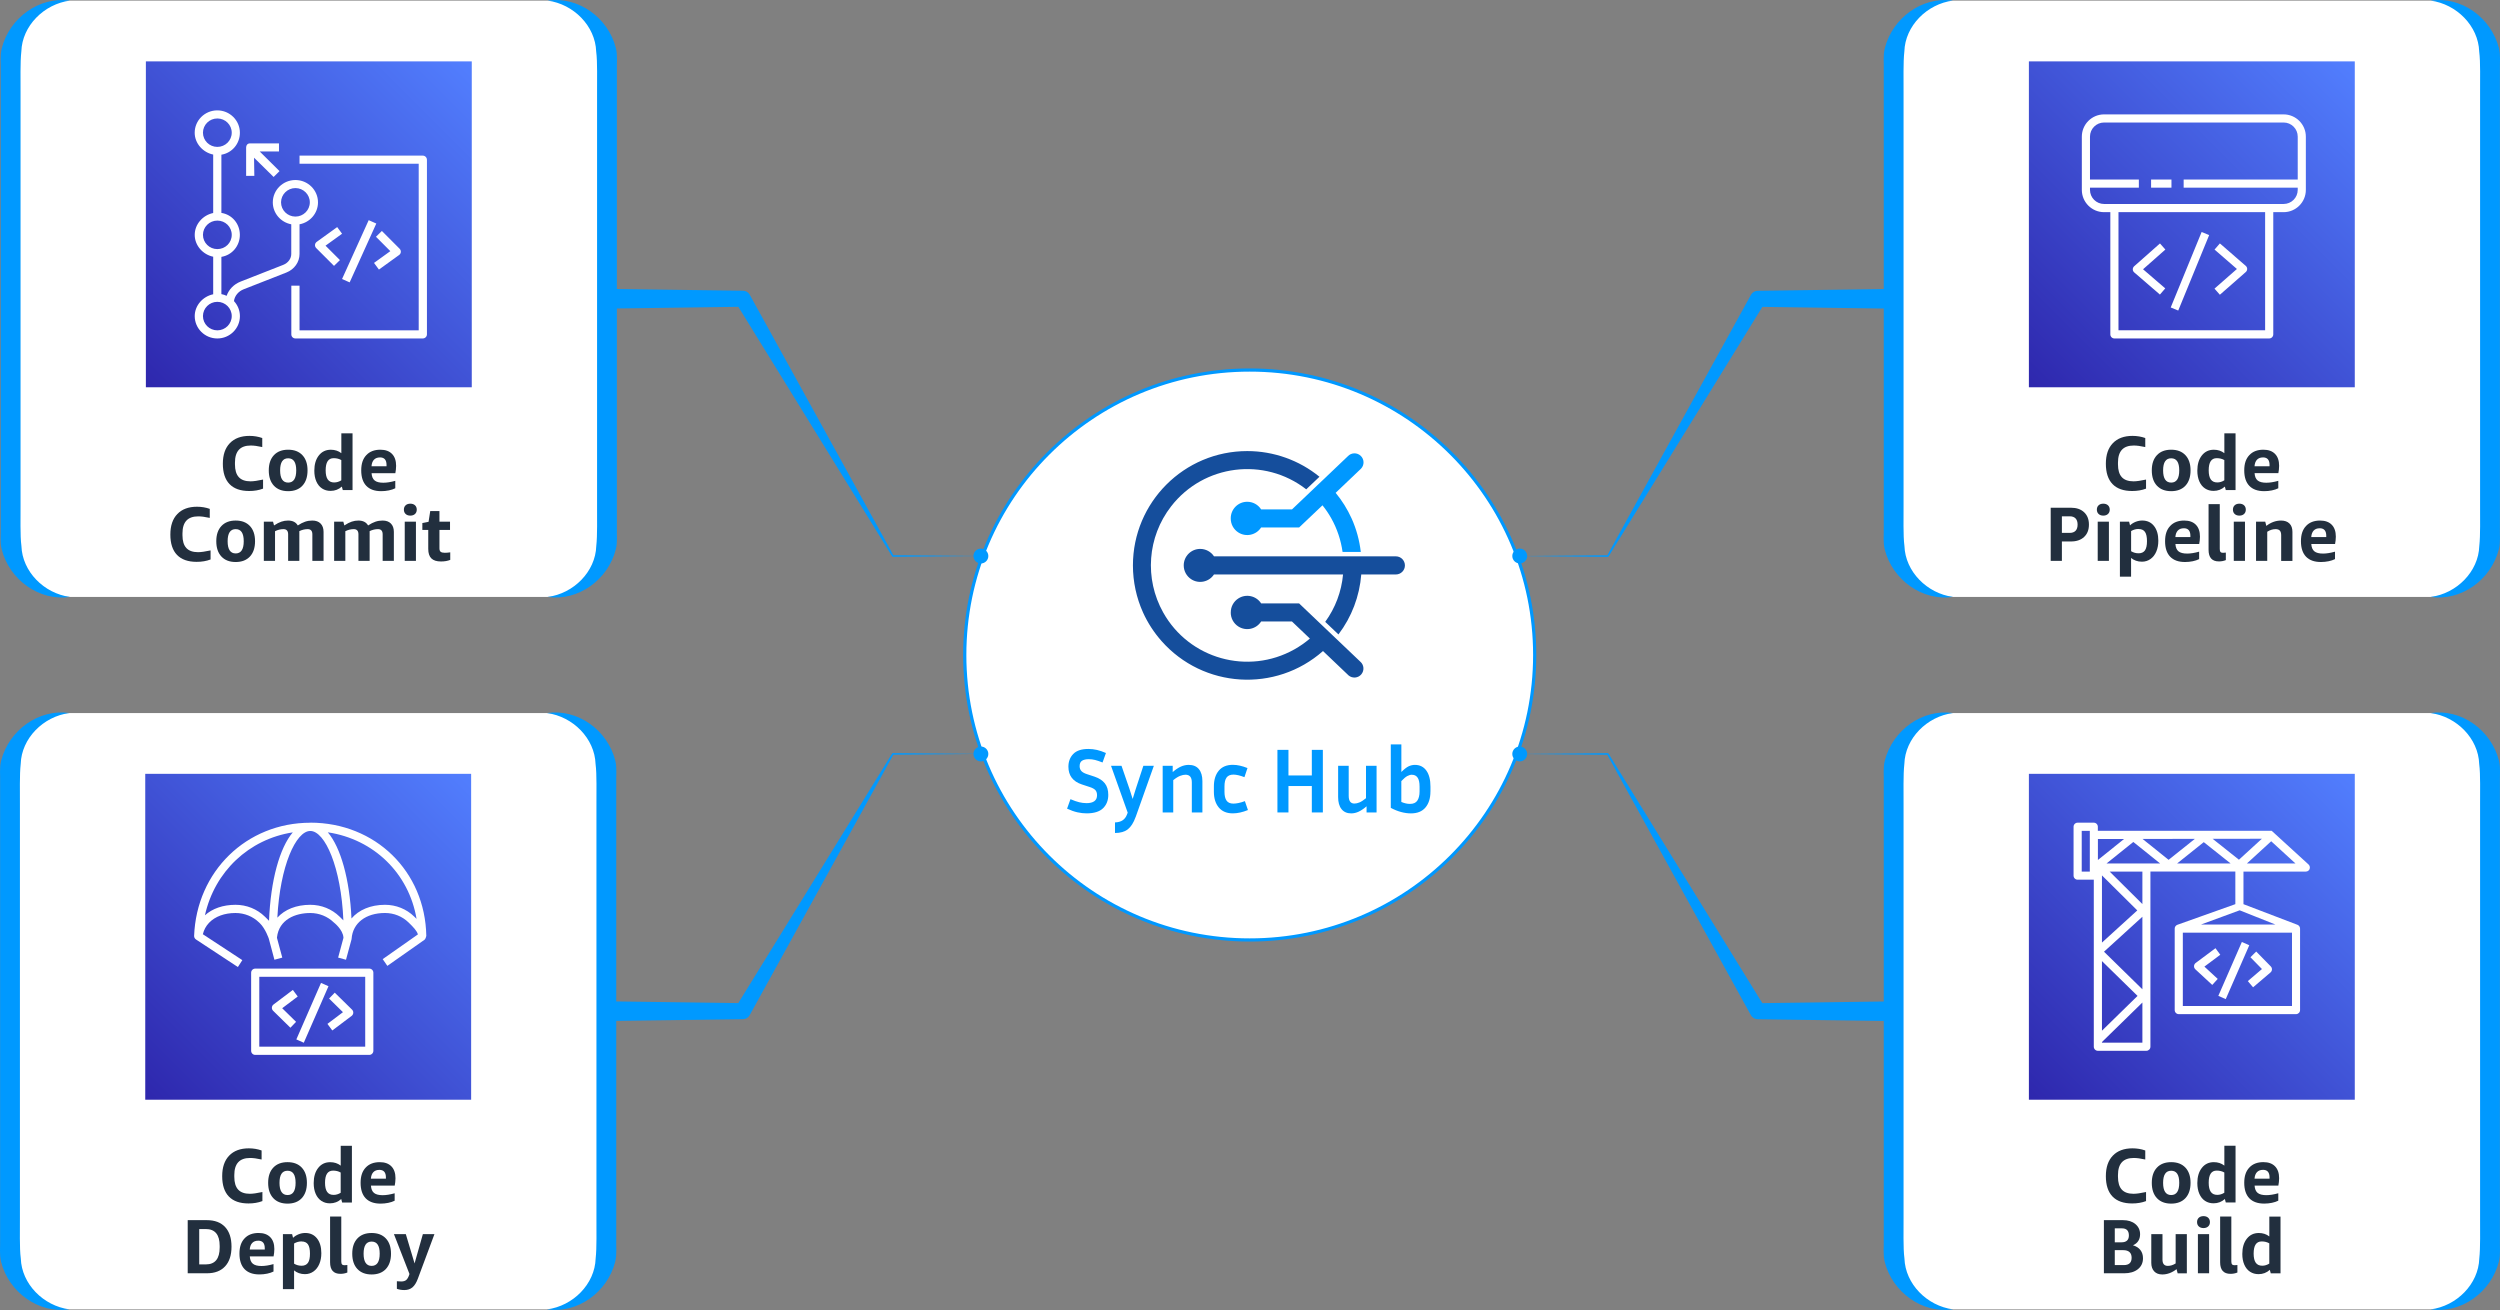 <svg xmlns="http://www.w3.org/2000/svg" xmlns:xlink="http://www.w3.org/1999/xlink" id="b" viewBox="0 0 877.29 459.69"><rect x="0" y="0" width="877.29" height="459.69" fill="#808080" stroke="none"/><defs><linearGradient id="f" x1="-755.27" y1="907.03" x2="-753.84" y2="908.46" gradientTransform="translate(60472.41 72698.49) scale(80 -80)" gradientUnits="userSpaceOnUse"><stop offset="0" stop-color="#2e27ad"></stop><stop offset="1" stop-color="#527fff"></stop></linearGradient><linearGradient id="k" x1="-755.27" y1="903.91" x2="-753.84" y2="905.34" xlink:href="#f"></linearGradient><linearGradient id="p" x1="-747.01" y1="907.03" x2="-745.58" y2="908.46" xlink:href="#f"></linearGradient><linearGradient id="u" x1="-747.01" y1="903.91" x2="-745.58" y2="905.34" xlink:href="#f"></linearGradient></defs><g id="c"><circle cx="438.55" cy="229.85" r="100" fill="#fff" stroke="#0098ff" stroke-miterlimit="10" stroke-width="1.12"></circle><path d="m381.22,281.84c2.5,0,3.75-.93,3.75-2.78,0-.75-.19-1.35-.57-1.78-.38-.43-1.07-.81-2.08-1.13l-2.65-.87c-3.16-1.03-4.75-3.11-4.75-6.23,0-1.81.57-3.3,1.7-4.47,1.13-1.17,2.9-1.76,5.31-1.76,1.01,0,2.01.11,3,.34.99.23,2.05.59,3.16,1.08l-1.19,3.33c-1.03-.41-1.91-.7-2.63-.89-.72-.18-1.46-.27-2.21-.27-.99,0-1.77.18-2.34.53-.57.35-.86,1-.86,1.92,0,.69.2,1.25.6,1.7.4.44,1.06.81,1.99,1.11l2.65.87c1.59.54,2.79,1.32,3.6,2.34.81,1.02,1.21,2.37,1.21,4.05,0,1.94-.61,3.5-1.84,4.7-1.23,1.19-3.15,1.79-5.78,1.79-1.03,0-2.1-.12-3.21-.37-1.11-.25-2.32-.67-3.63-1.28l1.19-3.33c1.21.52,2.23.88,3.08,1.08.85.2,1.68.31,2.5.31Z" fill="#0098ff"></path><path d="m398.5,286.72c-.71,1.98-1.61,3.41-2.71,4.28-1.1.87-2.6,1.31-4.52,1.31v-3.71c1.14-.04,2.04-.3,2.7-.76.66-.46,1.15-1.1,1.47-1.92l.29-.74-5.85-16.44h3.68l2.81,8.17,1.1,3.46,1.07-3.46,2.68-8.17h3.68l-6.39,17.99Z" fill="#0098ff"></path><path d="m416,271.86c-.54,0-1.15.13-1.84.39-.69.26-1.51.76-2.45,1.52v11.33h-3.71v-16.37h3.52v2.2c1.01-.88,1.97-1.52,2.87-1.92s1.82-.6,2.74-.6c1.57,0,2.77.5,3.58,1.5.82,1,1.23,2.41,1.23,4.21v10.98h-3.71v-10.53c0-1.81-.74-2.71-2.23-2.71Z" fill="#0098ff"></path><path d="m429.69,275.96v1.91c0,1.38.25,2.41.74,3.1.49.69,1.29,1.03,2.39,1.03.54,0,1.15-.07,1.82-.21.68-.14,1.42-.36,2.21-.66l1.07,3.13c-.97.39-1.88.68-2.75.87-.86.19-1.71.29-2.55.29-2.15,0-3.8-.69-4.94-2.07-1.14-1.38-1.71-3.21-1.71-5.49v-1.91c0-2.3.57-4.14,1.71-5.51,1.14-1.37,2.79-2.05,4.94-2.05.82,0,1.65.1,2.49.29s1.72.47,2.65.84l-1.07,3.2c-1.55-.6-2.84-.9-3.87-.9-1.1,0-1.89.34-2.39,1.02-.5.68-.74,1.72-.74,3.12Z" fill="#0098ff"></path><path d="m460.34,285.1v-9.27h-8.2v9.27h-3.87v-21.96h3.87v8.98h8.2v-8.98h3.87v21.96h-3.87Z" fill="#0098ff"></path><path d="m479.55,285.1v-2.16c-.99.86-1.92,1.49-2.78,1.89-.86.4-1.73.6-2.62.6-1.46,0-2.59-.5-3.39-1.5-.8-1-1.19-2.41-1.19-4.21v-10.98h3.71v10.53c0,1.81.67,2.71,2,2.71.54,0,1.12-.13,1.76-.39.63-.26,1.4-.75,2.31-1.49v-11.37h3.71v16.37h-3.52Z" fill="#0098ff"></path><path d="m501.96,277.77c0,2.35-.58,4.21-1.74,5.59-1.16,1.38-2.86,2.07-5.1,2.07s-4.68-.65-7.07-1.94v-22.28h3.71v9.69c.99-.99,1.84-1.65,2.55-1.99.71-.33,1.44-.5,2.2-.5,1.72,0,3.06.67,4.02,2,.96,1.34,1.44,3.21,1.44,5.62v1.74Zm-6.46-5.91c-.52,0-1.06.15-1.63.45-.57.3-1.28.89-2.12,1.78v7.33c.58.24,1.11.41,1.6.52.48.11.96.16,1.44.16,1.21,0,2.07-.39,2.58-1.16s.78-1.83.78-3.16v-1.74c0-1.44-.23-2.5-.69-3.16-.46-.67-1.11-1-1.95-1Z" fill="#0098ff"></path><path d="m431.89,181.92c-.03-3.19,2.53-5.81,5.73-5.84,1.99-.02,3.86.99,4.93,2.67h10.84l19.6-18.66c1.2-1.28,3.21-1.35,4.49-.15,1.28,1.2,1.35,3.21.15,4.49l-8.93,8.51c2.26,2.74,4.14,5.76,5.6,8.99,1.68,3.73,2.75,7.7,3.23,11.76h-6.4c-.58-4.13-1.9-8.12-3.94-11.76-.9-1.62-1.94-3.16-3.11-4.61l-8.19,7.77h-13.34c-1.72,2.69-5.3,3.48-7.99,1.76-1.68-1.07-2.69-2.93-2.67-4.92Z" fill="#0098ff" fill-rule="evenodd"></path><path d="m431.89,214.92c-.02,1.99.99,3.86,2.67,4.93,2.69,1.72,6.27.94,7.99-1.76h10.82l6.29,5.99c-1.69,1.45-3.52,2.72-5.46,3.81-16.28,9.12-36.9,3.33-46.01-12.95-6.65-11.85-5.56-26.53,2.78-37.26,11.44-14.74,32.67-17.41,47.41-5.97l4.64-4.41c-7.16-5.83-16.11-9.01-25.34-9.01-22.16,0-40.12,17.97-40.12,40.13,0,5.69,1.21,11.34,3.55,16.52,1.65,3.65,3.84,7,6.48,10,14.68,16.62,40.05,18.2,56.67,3.52l8.7,8.29c.08.09.17.18.27.26,1.34,1.13,3.34.97,4.47-.37s.97-3.34-.37-4.47l-21.45-20.42h-13.32c-1.72-2.69-5.3-3.48-7.99-1.76-1.68,1.07-2.69,2.93-2.67,4.92Z" fill="#154e9c" fill-rule="evenodd"></path><path d="m493.01,198.42c0,1.75-1.42,3.16-3.17,3.17h-12.15c-.6,7.64-3.37,14.94-8.01,21.04l-4.64-4.41c3.55-4.88,5.71-10.63,6.26-16.64h-45.29c-1.75,2.67-5.34,3.42-8.01,1.67-1.63-1.07-2.61-2.89-2.61-4.83-.01-3.2,2.57-5.79,5.77-5.8,1.96,0,3.78.98,4.86,2.61h63.82c1.75,0,3.17,1.44,3.17,3.19Z" fill="#154e9c" fill-rule="evenodd"></path><path d="m664.74,358.32l-47.86-.65h-.11c-1.01-.02-1.88-.58-2.34-1.4l-50.49-91.55.25.15-30.91-.29,30.91-.29c.1,0,.2.05.25.14h0s54.86,89.01,54.86,89.01l-2.44-1.4,47.86-.65c1.92-.03,3.5,1.51,3.52,3.43.03,1.92-1.51,3.5-3.43,3.52-.03,0-.07,0-.09,0Z" fill="#09f"></path><circle cx="533.3" cy="264.58" r="2.61" fill="#09f"></circle><path d="m212.78,351.37l47.86.65-2.44,1.4,54.86-89h0c.05-.1.15-.15.25-.15l30.91.29-30.91.29.25-.15-50.49,91.55c-.49.88-1.39,1.39-2.33,1.4h-.11s-47.86.65-47.86.65c-1.92.03-3.5-1.51-3.52-3.43-.03-1.92,1.51-3.5,3.43-3.52.03,0,.07,0,.09,0Z" fill="#09f"></path><circle cx="344.21" cy="264.58" r="2.61" fill="#09f"></circle><path d="m664.74,108.32l-47.86-.65,2.44-1.4-54.86,89h0c-.05.1-.15.15-.25.15l-30.91-.29,30.91-.29-.25.15,50.49-91.55c.49-.88,1.39-1.39,2.33-1.4h.11s47.86-.65,47.86-.65c1.92-.03,3.5,1.51,3.52,3.43.03,1.92-1.51,3.5-3.43,3.52-.03,0-.07,0-.09,0Z" fill="#09f"></path><path d="m533.3,192.5c-1.44,0-2.61,1.17-2.61,2.61s1.17,2.61,2.61,2.61,2.61-1.17,2.61-2.61-1.17-2.61-2.61-2.61Z" fill="#09f"></path><path d="m212.78,101.37l47.86.65h.11c1.01.02,1.88.58,2.34,1.4l50.49,91.55-.25-.15,30.91.29-30.91.29c-.1,0-.2-.05-.25-.14h0s-54.86-89.01-54.86-89.01l2.44,1.4-47.86.65c-1.92.03-3.5-1.51-3.52-3.43-.03-1.92,1.51-3.5,3.43-3.52.03,0,.07,0,.09,0Z" fill="#09f"></path><path d="m344.21,197.73c1.44,0,2.61-1.17,2.61-2.61s-1.17-2.61-2.61-2.61-2.61,1.17-2.61,2.61,1.17,2.61,2.61,2.61Z" fill="#09f"></path><rect x="3.73" y=".21" width="209.26" height="209.26" rx="20.84" ry="20.84" fill="#fff"></rect><path d="m24.57,209.47c-10.78,1.59-21.26-5.99-23.97-16.67-.64-2.57-.26-5.24-.34-7.86,0,0,0-7.28,0-7.28,0-42.21,0-103.44,0-145.65,0,0,0-7.28,0-7.28.09-2.62-.29-5.29.38-7.86C3.37,6.24,13.8-1.33,24.57.21,15.4,1.41,7.76,9.12,7.49,18.07c-.44,3.82-.24,10.02-.28,13.95,0,42.21,0,103.44,0,145.65.05,3.82-.19,10.16.31,13.95.31,8.93,7.88,16.62,17.05,17.86h0Z" fill="#09f"></path><path d="m192.16.21c10.78-1.59,21.26,5.99,23.97,16.67.64,2.57.26,5.24.34,7.86,0,0,0,7.28,0,7.28,0,42.21,0,103.44,0,145.65,0,0,0,7.28,0,7.28-.09,2.62.29,5.29-.38,7.86-2.73,10.64-13.16,18.21-23.93,16.67,9.17-1.19,16.81-8.91,17.08-17.86.44-3.82.24-10.02.28-13.95,0-42.21,0-103.44,0-145.65-.05-3.82.19-10.16-.31-13.95-.31-8.93-7.88-16.62-17.05-17.86h0Z" fill="#09f"></path><path d="m92.3,171.47c-1.45.56-3.08.83-4.87.83-3.03,0-5.33-.81-6.89-2.43s-2.34-4-2.34-7.14.82-5.51,2.45-7.21c1.63-1.7,3.93-2.56,6.89-2.56,1.58,0,3.08.25,4.49.75v3.17c-1.63-.36-2.97-.54-4.01-.54-1.87,0-3.26.49-4.18,1.48-.92.99-1.39,2.49-1.39,4.52v.62c0,2.01.45,3.5,1.35,4.48.9.98,2.27,1.47,4.12,1.47,1.04,0,2.5-.21,4.39-.62v3.17Z" fill="#222f3e"></path><path d="m101.12,172.36c-2.13,0-3.8-.64-5-1.92-1.2-1.28-1.8-3.07-1.8-5.37s.6-4.06,1.8-5.34c1.2-1.28,2.87-1.92,5-1.92s3.8.64,5,1.92c1.2,1.28,1.8,3.06,1.8,5.34s-.6,4.09-1.8,5.37c-1.2,1.28-2.87,1.92-5,1.92Zm0-3.01c1.88,0,2.83-1.43,2.83-4.28s-.94-4.25-2.83-4.25-2.82,1.42-2.82,4.25.94,4.28,2.82,4.28Z" fill="#222f3e"></path><path d="m120.28,171.96l-.32-1.21c-1.11,1-2.43,1.51-3.96,1.51-1.13,0-2.13-.28-2.99-.85-.86-.56-1.53-1.39-2-2.46-.48-1.08-.71-2.34-.71-3.79,0-2.22.53-4,1.59-5.34,1.06-1.34,2.46-2,4.2-2,1.42,0,2.65.4,3.69,1.21v-6.97h3.93v19.91h-3.42Zm-2.99-2.66c.86,0,1.69-.25,2.48-.75v-7.1c-.77-.45-1.66-.67-2.66-.67-.95,0-1.66.35-2.13,1.06-.47.71-.7,1.78-.7,3.22s.25,2.5.74,3.2c.49.7,1.25,1.05,2.27,1.05Z" fill="#222f3e"></path><path d="m130.39,166.04c.07,1.18.43,2.04,1.08,2.57.65.53,1.66.79,3.04.79,1.2,0,2.6-.22,4.2-.67v2.61c-.63.32-1.38.57-2.25.75-.87.18-1.77.27-2.7.27-2.28,0-4.01-.62-5.21-1.86-1.19-1.24-1.79-3.05-1.79-5.43s.59-4.08,1.78-5.35c1.18-1.27,2.83-1.91,4.92-1.91,1.78,0,3.14.49,4.1,1.47.96.98,1.44,2.37,1.44,4.18,0,.39-.03.84-.08,1.35-.05.5-.12.91-.19,1.24h-8.34Zm2.93-5.52c-.88,0-1.57.27-2.08.79-.51.53-.8,1.3-.87,2.3h5.27v-.46c0-1.76-.77-2.64-2.31-2.64Z" fill="#222f3e"></path><path d="m73.88,196.33c-1.45.56-3.08.83-4.87.83-3.03,0-5.33-.81-6.89-2.43s-2.34-4-2.34-7.14.82-5.51,2.45-7.21c1.63-1.7,3.93-2.56,6.89-2.56,1.58,0,3.08.25,4.49.75v3.17c-1.63-.36-2.97-.54-4.01-.54-1.87,0-3.26.49-4.18,1.48-.92.99-1.39,2.49-1.39,4.52v.62c0,2.01.45,3.5,1.35,4.48.9.98,2.27,1.47,4.12,1.47,1.04,0,2.5-.21,4.39-.62v3.17Z" fill="#222f3e"></path><path d="m82.7,197.22c-2.13,0-3.8-.64-5-1.92-1.2-1.28-1.8-3.07-1.8-5.37s.6-4.06,1.8-5.34c1.2-1.28,2.87-1.92,5-1.92s3.8.64,5,1.92c1.2,1.28,1.8,3.06,1.8,5.34s-.6,4.09-1.8,5.37c-1.2,1.28-2.87,1.92-5,1.92Zm0-3.01c1.88,0,2.83-1.43,2.83-4.28s-.94-4.25-2.83-4.25-2.82,1.42-2.82,4.25.94,4.28,2.82,4.28Z" fill="#222f3e"></path><path d="m109.61,196.82v-9.31c0-1.22-.55-1.83-1.64-1.83-.97,0-1.95.23-2.93.7v10.44h-3.93v-9.31c0-1.22-.55-1.83-1.64-1.83-1,0-1.99.24-2.96.73v10.41h-3.93v-13.75h3.23l.35,1.32c.95-.63,1.81-1.07,2.57-1.33.76-.26,1.55-.39,2.35-.39,1.61,0,2.75.57,3.42,1.72.91-.61,1.78-1.05,2.58-1.32s1.64-.4,2.5-.4c1.26,0,2.23.35,2.92,1.05s1.04,1.68,1.04,2.93v10.17h-3.93Z" fill="#222f3e"></path><path d="m134.28,196.82v-9.31c0-1.22-.55-1.83-1.64-1.83-.97,0-1.95.23-2.93.7v10.44h-3.93v-9.31c0-1.22-.55-1.83-1.64-1.83-1,0-1.99.24-2.96.73v10.41h-3.93v-13.75h3.23l.35,1.32c.95-.63,1.81-1.07,2.57-1.33.76-.26,1.55-.39,2.35-.39,1.61,0,2.75.57,3.42,1.72.91-.61,1.78-1.05,2.58-1.32s1.64-.4,2.5-.4c1.26,0,2.23.35,2.92,1.05s1.04,1.68,1.04,2.93v10.17h-3.93Z" fill="#222f3e"></path><path d="m143.99,180.94c-.68,0-1.23-.19-1.64-.57-.41-.38-.62-.89-.62-1.53s.21-1.16.62-1.53c.41-.38.96-.56,1.64-.56s1.23.19,1.64.56c.41.38.62.89.62,1.53s-.21,1.16-.62,1.53c-.41.38-.96.57-1.64.57Zm-1.96,15.87v-13.75h3.93v13.75h-3.93Z" fill="#222f3e"></path><path d="m158.01,196.47c-.97.38-2.05.56-3.26.56-1.52,0-2.65-.36-3.38-1.08-.73-.72-1.09-1.83-1.09-3.34v-6.65h-2.07v-2.42l2.18-.43.59-3.77h3.23v3.71h3.71v2.91h-3.71v6.46c0,.57.14.98.43,1.21.29.23.77.35,1.45.35.56,0,1.19-.05,1.91-.16v2.64Z" fill="#222f3e"></path><g id="d"><g id="e"><rect id="g" x="51.19" y="21.54" width="114.36" height="114.36" fill="url(#f)"></rect></g><path id="h" d="m89.25,61.72h-2.88v-9.98c0-.8.51-1.42,1.32-1.42h10.21s0,2.84,0,2.84h-6.76l6.95,6.89-2.07,2.05-6.87-6.76.1,6.37Zm40.13,15.54l2.67,1.18-9.35,20.65-2.67-1.18,9.35-20.65Zm1.87,15l5.72-4.13-5.04-5.05,2.08-2.03,6.23,6.25c.3.3.45.71.42,1.13-.03.42-.25.8-.6,1.05l-7.09,5.12-1.72-2.34Zm-12.93-12.58l1.72,2.34-5.81,4.19,5.06,5.06-2.08,2.03-6.25-6.25c-.3-.3-.45-.71-.42-1.13.03-.42.25-.8.6-1.05l7.18-5.18Zm31.5-23.63v61.27c0,.8-.65,1.45-1.46,1.45h-44.69c-.39,0-.76-.15-1.03-.42-.27-.27-.41-.62-.41-1v-17.11h2.88v15.68h41.82v-58.46h-41.82v-2.85h43.24c.81,0,1.46.65,1.46,1.45h0Zm-51.2,14.95c0-2.75,2.27-5,5.05-5s5.05,2.24,5.05,5-2.27,5-5.05,5-5.05-2.24-5.05-5h0Zm-22.35,44.92c-2.79,0-5.05-2.24-5.05-5s2.27-5,5.05-5,5.05,2.24,5.05,5-2.27,5-5.05,5h0Zm-5.05-33.51c0-2.75,2.27-5,5.05-5s5.05,2.19,5.05,5-2.27,5-5.05,5-5.05-2.24-5.05-5h0Zm0-35.85c0-2.75,2.26-4.99,5.05-4.99s5.05,2.24,5.05,4.99-2.26,4.99-5.05,4.99-5.05-2.24-5.05-4.99h0Zm33.89,42.55v-10.4c3.67-.68,6.48-3.87,6.48-7.7,0-4.32-3.56-7.84-7.93-7.84s-7.93,3.52-7.93,7.84c0,3.83,2.81,7.01,6.48,7.7v10.4c0,1.66-1.12,3.17-2.83,3.84l-14.94,5.86c-2.39.94-4.15,2.78-4.91,5-.62-.28-1.15-.48-1.84-.6v-13.07c3.75-.62,6.48-3.84,6.48-7.72s-2.69-7.11-6.48-7.71v-20.42c3.75-.62,6.49-3.84,6.49-7.72,0-4.32-3.56-7.84-7.93-7.84s-7.93,3.52-7.93,7.84c0,3.77,2.89,6.93,6.49,7.67v20.51c-3.6.74-6.48,3.9-6.48,7.67s2.89,6.93,6.48,7.67v13.18c-3.6.74-6.48,3.9-6.48,7.67,0,4.32,3.56,7.84,7.93,7.84s7.93-3.52,7.93-7.84c0-2.03-.8-3.89-2.09-5.28.24-1.82,1.52-3.41,3.43-4.15l14.94-5.86c2.83-1.11,4.64-3.67,4.64-6.53h0Z" fill="#fff" fill-rule="evenodd"></path></g><rect x="3.51" y="250.22" width="209.26" height="209.26" rx="20.84" ry="20.84" fill="#fff"></rect><path d="m24.35,459.48c-10.78,1.59-21.26-5.99-23.97-16.67-.64-2.57-.26-5.24-.34-7.86,0,0,0-7.28,0-7.28,0-42.21,0-103.44,0-145.65,0,0,0-7.28,0-7.28.09-2.62-.29-5.29.38-7.86,2.73-10.64,13.16-18.21,23.93-16.67-9.17,1.2-16.81,8.91-17.08,17.86-.44,3.82-.24,10.02-.28,13.95,0,42.21,0,103.44,0,145.65.05,3.82-.19,10.16.31,13.95.31,8.93,7.88,16.62,17.05,17.86h0Z" fill="#09f"></path><path d="m191.94,250.22c10.78-1.59,21.26,5.99,23.97,16.67.64,2.57.26,5.24.34,7.86,0,0,0,7.28,0,7.28,0,42.21,0,103.44,0,145.65,0,0,0,7.28,0,7.28-.09,2.62.29,5.29-.38,7.86-2.73,10.64-13.16,18.21-23.93,16.67,9.17-1.19,16.81-8.91,17.08-17.86.44-3.82.24-10.02.28-13.95,0-42.21,0-103.44,0-145.65-.05-3.82.19-10.16-.31-13.95-.31-8.93-7.88-16.62-17.05-17.86h0Z" fill="#09f"></path><path d="m92.07,421.48c-1.45.56-3.08.83-4.87.83-3.03,0-5.33-.81-6.89-2.43s-2.34-4-2.34-7.14.82-5.51,2.45-7.21,3.93-2.56,6.89-2.56c1.58,0,3.08.25,4.49.75v3.17c-1.63-.36-2.97-.54-4.01-.54-1.87,0-3.26.49-4.18,1.48s-1.39,2.49-1.39,4.52v.62c0,2.01.45,3.5,1.35,4.48s2.27,1.47,4.12,1.47c1.04,0,2.5-.21,4.39-.62v3.17Z" fill="#222f3e"></path><path d="m100.9,422.37c-2.13,0-3.8-.64-5-1.92-1.2-1.28-1.8-3.07-1.8-5.37s.6-4.06,1.8-5.34,2.87-1.92,5-1.92,3.8.64,5,1.92,1.8,3.06,1.8,5.34-.6,4.08-1.8,5.37c-1.2,1.28-2.87,1.92-5,1.92Zm0-3.01c1.88,0,2.83-1.43,2.83-4.28s-.94-4.25-2.83-4.25-2.82,1.42-2.82,4.25.94,4.28,2.82,4.28Z" fill="#222f3e"></path><path d="m120.06,421.97l-.32-1.21c-1.11,1-2.43,1.51-3.96,1.51-1.13,0-2.13-.28-2.99-.85-.86-.56-1.53-1.39-2-2.46-.48-1.08-.71-2.34-.71-3.79,0-2.22.53-4,1.59-5.34,1.06-1.34,2.46-2,4.2-2,1.42,0,2.65.4,3.69,1.21v-6.97h3.93v19.91h-3.42Zm-2.99-2.66c.86,0,1.69-.25,2.48-.75v-7.1c-.77-.45-1.66-.67-2.66-.67-.95,0-1.66.35-2.13,1.06-.47.71-.7,1.78-.7,3.21s.25,2.5.74,3.2c.49.7,1.25,1.05,2.27,1.05Z" fill="#222f3e"></path><path d="m130.17,416.05c.07,1.18.43,2.04,1.08,2.57.65.53,1.66.79,3.04.79,1.2,0,2.6-.22,4.2-.67v2.61c-.63.32-1.38.57-2.25.75-.87.18-1.77.27-2.7.27-2.28,0-4.01-.62-5.21-1.86-1.19-1.24-1.79-3.05-1.79-5.43s.59-4.08,1.78-5.35c1.18-1.27,2.83-1.91,4.92-1.91,1.78,0,3.14.49,4.1,1.47s1.44,2.37,1.44,4.18c0,.39-.03.84-.08,1.34-.05.5-.12.92-.19,1.24h-8.34Zm2.93-5.52c-.88,0-1.57.26-2.08.79-.51.53-.8,1.3-.87,2.3h5.27v-.46c0-1.76-.77-2.64-2.31-2.64Z" fill="#222f3e"></path><path d="m65.87,446.82v-18.65h6.7c2.78,0,4.92.8,6.42,2.41,1.5,1.61,2.25,3.91,2.25,6.9s-.75,5.28-2.25,6.9c-1.5,1.62-3.61,2.43-6.34,2.43h-6.78Zm4.04-15.52v12.4h2.31c3.25,0,4.87-1.98,4.87-5.95v-.54c0-3.95-1.63-5.92-4.9-5.92h-2.29Z" fill="#222f3e"></path><path d="m87.66,440.9c.07,1.18.43,2.04,1.08,2.57.65.53,1.66.79,3.04.79,1.2,0,2.6-.22,4.2-.67v2.61c-.63.32-1.38.57-2.25.75-.87.18-1.77.27-2.7.27-2.28,0-4.01-.62-5.21-1.86-1.19-1.24-1.79-3.05-1.79-5.43s.59-4.08,1.78-5.35c1.18-1.27,2.83-1.91,4.92-1.91,1.78,0,3.14.49,4.1,1.47s1.44,2.37,1.44,4.18c0,.39-.03.84-.08,1.34-.05.5-.12.92-.19,1.24h-8.34Zm2.93-5.52c-.88,0-1.57.26-2.08.79-.51.53-.8,1.3-.87,2.3h5.27v-.46c0-1.76-.77-2.64-2.31-2.64Z" fill="#222f3e"></path><path d="m99.28,452.37v-19.29h3.23l.32,1.29c.54-.52,1.19-.93,1.95-1.24.76-.3,1.54-.46,2.33-.46,1.74,0,3.12.64,4.13,1.91,1.01,1.27,1.52,3,1.52,5.17,0,1.42-.23,2.68-.7,3.79-.47,1.11-1.14,1.99-2.02,2.62s-1.89.96-3.04.96c-.74,0-1.44-.12-2.1-.35-.66-.23-1.23-.56-1.7-.97v6.57h-3.93Zm6.56-16.74c-.93,0-1.81.24-2.64.73v7.08c.79.48,1.67.73,2.64.73s1.74-.34,2.22-1.02c.48-.68.71-1.76.71-3.23s-.23-2.57-.7-3.25c-.47-.68-1.21-1.02-2.23-1.02Z" fill="#222f3e"></path><path d="m121.88,446.55c-.75.31-1.56.46-2.42.46-2.42,0-3.63-1.35-3.63-4.06v-16.04h3.93v15.71c0,.5.08.86.26,1.06.17.21.45.31.85.31.25,0,.59-.03,1.02-.08v2.64Z" fill="#222f3e"></path><path d="m130.41,447.23c-2.13,0-3.8-.64-5-1.92-1.2-1.28-1.8-3.07-1.8-5.37s.6-4.06,1.8-5.34,2.87-1.92,5-1.92,3.8.64,5,1.92,1.8,3.06,1.8,5.34-.6,4.08-1.8,5.37c-1.2,1.28-2.87,1.92-5,1.92Zm0-3.01c1.88,0,2.83-1.43,2.83-4.28s-.94-4.25-2.83-4.25-2.82,1.42-2.82,4.25.94,4.28,2.82,4.28Z" fill="#222f3e"></path><path d="m143.68,447.04l-5.44-13.96h4.17l3.07,10.28,2.91-10.28h4.06l-5.81,15.61c-.52,1.42-1.16,2.44-1.91,3.07s-1.7.94-2.85.94c-.9,0-1.77-.14-2.61-.43v-2.66c.57.05,1.08.08,1.53.08.75,0,1.34-.17,1.75-.52.41-.35.76-.96,1.05-1.82l.08-.3Z" fill="#222f3e"></path><g id="i"><g id="j"><rect id="l" x="50.97" y="271.55" width="114.36" height="114.36" fill="url(#k)"></rect></g><path id="m" d="m90.99,367.3h37.17v-24.52h-37.17v24.52Zm38.6-27.4h-40.03c-.79,0-1.43.65-1.43,1.44v27.4c0,.8.64,1.44,1.43,1.44h40.03c.79,0,1.43-.65,1.43-1.44v-27.4c0-.8-.64-1.44-1.43-1.44h0Zm-25.6,24.85l8.66-19.83,2.62,1.16-8.66,19.83-2.62-1.16Zm16.36-9.56l-4.87-4.78,1.99-2.07,6.07,5.96c.3.29.46.71.43,1.13-.03.42-.24.81-.57,1.06l-6.79,5.12-1.71-2.31,5.45-4.11Zm-24.51-.5c-.3-.29-.46-.71-.43-1.13.03-.42.24-.81.57-1.06l6.79-5.12,1.71,2.31-5.45,4.11,4.87,4.78-1.99,2.07-6.07-5.96Zm49.54-33.03c-2.74-2.68-6.39-4.15-10.28-4.15-5.06,0-9.2,1.8-11.76,4.8-.63-13.82-3.79-24.94-8.31-30.24,16.17,2.44,28.44,14.39,31.15,30.38-.27-.27-.54-.53-.81-.8h0Zm-25.7.5l-.51-.5c-2.74-2.68-6.4-4.15-10.29-4.15-4.95,0-8.98,1.67-11.55,4.51.94-18.17,6.51-30.41,11.56-30.42,0,0,.01,0,.02,0,5.13.03,10.8,12.7,11.59,31.38-.27-.27-.53-.54-.82-.81h0Zm-25.27.96c-.38-.4-.78-.79-1.21-1.21l-.26-.25c-2.74-2.68-6.4-4.15-10.29-4.15-4.42,0-8.15,1.34-10.73,3.68,3.4-15.32,15.41-26.7,30.83-29.1-4.6,5.4-7.79,16.84-8.34,31.03h0Zm14.49-34.41c-22.4,0-39.92,17.07-40.78,39.71-.02.54.28,1.03.72,1.3l14.64,9.63,1.56-2.42-13.85-9.09c.73-3.09,2.98-5.41,6.22-6.59,1.54-.56,3.3-.86,5.22-.86,3.15,0,6.1,1.19,8.31,3.34l.26.25c1.97,1.92,3.14,5.43,3.14,5.44.01.09,1.96,7.37,1.96,7.37l2.76-.75-1.86-6.91v-.18c.7-6.31,6.48-8.56,11.66-8.56,3.15,0,6.1,1.19,8.31,3.34,0,0,3.12,2.39,3.35,5.21v.19s-1.86,6.9-1.86,6.9l2.76.76,1.95-7.19c.01-.05.02-.12.02-.18.39-5.51,4.98-9.04,11.71-9.04,3.14,0,6.08,1.19,8.29,3.34,1.72,1.67,2.92,2.94,3.26,4.18l-12.35,8.67,1.63,2.37,13.06-9.18c.36-.28.61-1.29.61-1.35-.4-22.65-17.87-39.71-40.7-39.73Z" fill="#fff" fill-rule="evenodd"></path></g><rect x="664.51" y=".21" width="209.26" height="209.26" rx="20.84" ry="20.84" fill="#fff"></rect><path d="m685.35,209.47c-10.78,1.59-21.26-5.99-23.97-16.67-.64-2.57-.26-5.24-.34-7.86,0,0,0-7.28,0-7.28,0-42.21,0-103.44,0-145.65,0,0,0-7.28,0-7.28.09-2.62-.29-5.29.38-7.86,2.73-10.64,13.16-18.21,23.93-16.67-9.17,1.19-16.81,8.91-17.08,17.86-.44,3.82-.24,10.02-.28,13.95,0,42.21,0,103.44,0,145.65.05,3.82-.19,10.16.31,13.95.31,8.93,7.88,16.62,17.05,17.86h0Z" fill="#09f"></path><path d="m852.94.21c10.78-1.59,21.26,5.99,23.97,16.67.64,2.57.26,5.24.34,7.86,0,0,0,7.28,0,7.28,0,42.21,0,103.44,0,145.65,0,0,0,7.28,0,7.28-.09,2.62.29,5.29-.38,7.86-2.73,10.64-13.16,18.21-23.93,16.67,9.17-1.19,16.81-8.91,17.08-17.86.44-3.82.24-10.02.28-13.95,0-42.21,0-103.44,0-145.65-.05-3.82.19-10.16-.31-13.95-.31-8.93-7.88-16.62-17.05-17.86h0Z" fill="#09f"></path><path d="m753.08,171.47c-1.45.56-3.08.83-4.87.83-3.03,0-5.33-.81-6.89-2.43s-2.34-4-2.34-7.14.82-5.51,2.45-7.21c1.63-1.7,3.93-2.56,6.89-2.56,1.58,0,3.08.25,4.49.75v3.17c-1.63-.36-2.97-.54-4.01-.54-1.87,0-3.26.49-4.18,1.48s-1.39,2.49-1.39,4.52v.62c0,2.01.45,3.5,1.34,4.48.9.98,2.27,1.47,4.12,1.47,1.04,0,2.5-.21,4.39-.62v3.17Z" fill="#222f3e"></path><path d="m761.9,172.36c-2.13,0-3.8-.64-5-1.92-1.2-1.28-1.8-3.07-1.8-5.37s.6-4.06,1.8-5.34c1.2-1.28,2.87-1.92,5-1.92s3.8.64,5,1.92c1.2,1.28,1.8,3.06,1.8,5.34s-.6,4.08-1.8,5.37c-1.2,1.28-2.87,1.92-5,1.92Zm0-3.01c1.88,0,2.83-1.43,2.83-4.28s-.94-4.25-2.83-4.25-2.83,1.42-2.83,4.25.94,4.28,2.83,4.28Z" fill="#222f3e"></path><path d="m781.06,171.96l-.32-1.21c-1.11,1-2.43,1.51-3.96,1.51-1.13,0-2.13-.28-2.99-.85-.86-.56-1.53-1.39-2-2.46s-.71-2.34-.71-3.79c0-2.22.53-4,1.59-5.34,1.06-1.34,2.46-2,4.2-2,1.42,0,2.65.4,3.69,1.21v-6.97h3.93v19.91h-3.42Zm-2.99-2.66c.86,0,1.69-.25,2.48-.75v-7.1c-.77-.45-1.66-.67-2.66-.67-.95,0-1.66.35-2.12,1.06-.47.71-.7,1.78-.7,3.21s.25,2.5.74,3.2,1.25,1.05,2.27,1.05Z" fill="#222f3e"></path><path d="m791.17,166.04c.07,1.18.43,2.04,1.08,2.57.65.53,1.66.79,3.04.79,1.2,0,2.6-.22,4.2-.67v2.61c-.63.32-1.38.57-2.25.75-.87.18-1.77.27-2.7.27-2.28,0-4.01-.62-5.21-1.86-1.19-1.24-1.79-3.05-1.79-5.43s.59-4.08,1.78-5.35c1.18-1.27,2.83-1.91,4.92-1.91,1.78,0,3.14.49,4.1,1.47.96.98,1.44,2.37,1.44,4.18,0,.39-.03.84-.08,1.34-.05.5-.12.92-.19,1.24h-8.34Zm2.93-5.52c-.88,0-1.57.26-2.08.79-.51.53-.8,1.3-.87,2.3h5.27v-.46c0-1.76-.77-2.64-2.31-2.64Z" fill="#222f3e"></path><path d="m723.55,190.01v6.81h-3.93v-18.65h7.13c1.94,0,3.47.53,4.6,1.59s1.69,2.5,1.69,4.33-.56,3.27-1.69,4.33-2.66,1.59-4.6,1.59h-3.2Zm0-3.01h2.74c.9,0,1.58-.25,2.06-.74.47-.49.71-1.21.71-2.17s-.24-1.67-.71-2.17c-.48-.49-1.16-.74-2.06-.74h-2.74v5.81Z" fill="#222f3e"></path><path d="m738.08,180.94c-.68,0-1.23-.19-1.64-.57-.41-.38-.62-.89-.62-1.53s.21-1.16.62-1.53c.41-.38.96-.56,1.64-.56s1.23.19,1.64.56c.41.38.62.89.62,1.53s-.21,1.16-.62,1.53c-.41.38-.96.57-1.64.57Zm-1.96,15.87v-13.75h3.93v13.75h-3.93Z" fill="#222f3e"></path><path d="m743.91,202.36v-19.29h3.23l.32,1.29c.54-.52,1.19-.93,1.95-1.24.76-.3,1.54-.46,2.33-.46,1.74,0,3.12.64,4.13,1.91,1.01,1.27,1.52,3,1.52,5.17,0,1.42-.23,2.68-.7,3.79s-1.14,1.99-2.02,2.62-1.89.96-3.04.96c-.74,0-1.44-.12-2.1-.35-.66-.23-1.23-.56-1.7-.97v6.57h-3.93Zm6.57-16.74c-.93,0-1.81.24-2.64.73v7.08c.79.48,1.67.73,2.64.73s1.74-.34,2.22-1.02c.47-.68.71-1.76.71-3.23s-.23-2.57-.7-3.25c-.47-.68-1.21-1.02-2.23-1.02Z" fill="#222f3e"></path><path d="m763.39,190.9c.07,1.18.43,2.04,1.08,2.57.65.53,1.66.79,3.04.79,1.2,0,2.6-.22,4.2-.67v2.61c-.63.32-1.38.57-2.25.75-.87.18-1.77.27-2.7.27-2.28,0-4.01-.62-5.21-1.86-1.19-1.24-1.79-3.05-1.79-5.43s.59-4.08,1.78-5.35c1.18-1.27,2.83-1.91,4.92-1.91,1.78,0,3.14.49,4.1,1.47.96.98,1.44,2.37,1.44,4.18,0,.39-.03.84-.08,1.34-.05.5-.12.92-.19,1.24h-8.34Zm2.93-5.52c-.88,0-1.57.26-2.08.79-.51.53-.8,1.3-.87,2.3h5.27v-.46c0-1.76-.77-2.64-2.31-2.64Z" fill="#222f3e"></path><path d="m781.07,196.55c-.75.31-1.56.46-2.42.46-2.42,0-3.63-1.35-3.63-4.06v-16.04h3.93v15.71c0,.5.08.86.26,1.06.17.21.45.31.85.31.25,0,.59-.03,1.02-.08v2.64Z" fill="#222f3e"></path><path d="m785.83,180.94c-.68,0-1.23-.19-1.64-.57-.41-.38-.62-.89-.62-1.53s.21-1.16.62-1.53c.41-.38.96-.56,1.64-.56s1.23.19,1.64.56c.41.38.62.89.62,1.53s-.21,1.16-.62,1.53c-.41.38-.96.57-1.64.57Zm-1.96,15.87v-13.75h3.93v13.75h-3.93Z" fill="#222f3e"></path><path d="m800.5,196.81v-9.01c0-.74-.16-1.27-.48-1.61-.32-.34-.82-.51-1.48-.51-.99,0-1.96.3-2.93.92v10.22h-3.93v-13.75h3.23l.38,1.48c1.61-1.26,3.34-1.88,5.17-1.88,1.27,0,2.25.35,2.95,1.04s1.04,1.67,1.04,2.95v10.17h-3.93Z" fill="#222f3e"></path><path d="m811.07,190.9c.07,1.18.43,2.04,1.08,2.57.65.53,1.66.79,3.04.79,1.2,0,2.6-.22,4.2-.67v2.61c-.63.32-1.38.57-2.25.75-.87.18-1.77.27-2.7.27-2.28,0-4.01-.62-5.21-1.86-1.19-1.24-1.79-3.05-1.79-5.43s.59-4.08,1.78-5.35c1.18-1.27,2.83-1.91,4.92-1.91,1.78,0,3.14.49,4.1,1.47.96.98,1.44,2.37,1.44,4.18,0,.39-.03.84-.08,1.34-.05.5-.12.92-.19,1.24h-8.34Zm2.93-5.52c-.88,0-1.57.26-2.08.79-.51.53-.8,1.3-.87,2.3h5.27v-.46c0-1.76-.77-2.64-2.31-2.64Z" fill="#222f3e"></path><g id="n"><g id="o"><rect id="q" x="711.97" y="21.54" width="114.36" height="114.36" fill="url(#p)"></rect></g><path id="r" d="m754.85,65.86h7.15v-2.86h-7.15v2.86Zm9.53,43.12l-2.64-1.09,10.85-26.48,2.64,1.09-10.85,26.48Zm12.73-7.7l7.86-6.89-7.85-6.81,1.87-2.16,9.09,7.88c.31.27.49.66.49,1.08,0,.41-.18.81-.49,1.08l-9.09,7.97-1.89-2.15Zm-28.68-6.76c0-.41.17-.81.48-1.08l9.06-8.01,1.89,2.14-7.83,6.92,7.79,6.71-1.87,2.17-9.03-7.79c-.31-.27-.49-.66-.49-1.07h0Zm52.93-22.94h-63c-2.73,0-4.95-2.22-4.95-4.95v-.77h17.15v-2.86h-17.15v-15.06c0-2.73,2.22-4.95,4.95-4.95h63c2.73,0,4.95,2.22,4.95,4.95v15.06h-40.03v2.86h40.03v.77c0,2.73-2.22,4.95-4.95,4.95h0Zm-57.95,44.32h51.46v-41.46h-51.46v41.46Zm57.95-75.76h-63c-4.31,0-7.81,3.5-7.81,7.81v18.69c0,4.31,3.5,7.81,7.81,7.81h2.19v42.89c0,.79.64,1.43,1.43,1.43h54.32c.79,0,1.43-.64,1.43-1.43v-42.89h3.62c4.31,0,7.81-3.5,7.81-7.81v-18.69c0-4.31-3.5-7.81-7.81-7.81h0Z" fill="#fff" fill-rule="evenodd"></path></g><rect x="664.51" y="250.22" width="209.26" height="209.26" rx="20.84" ry="20.84" fill="#fff"></rect><path d="m685.35,459.48c-10.78,1.59-21.26-5.99-23.97-16.67-.64-2.57-.26-5.24-.34-7.86,0,0,0-7.28,0-7.28,0-42.21,0-103.44,0-145.65,0,0,0-7.28,0-7.28.09-2.62-.29-5.29.38-7.86,2.73-10.64,13.16-18.21,23.93-16.67-9.17,1.2-16.81,8.91-17.08,17.86-.44,3.82-.24,10.02-.28,13.95,0,42.21,0,103.44,0,145.65.05,3.82-.19,10.16.31,13.95.31,8.93,7.88,16.62,17.05,17.86h0Z" fill="#09f"></path><path d="m852.94,250.22c10.78-1.59,21.26,5.99,23.97,16.67.64,2.57.26,5.24.34,7.86,0,0,0,7.28,0,7.28,0,42.21,0,103.44,0,145.65,0,0,0,7.28,0,7.28-.09,2.62.29,5.29-.38,7.86-2.73,10.64-13.16,18.21-23.93,16.67,9.17-1.19,16.81-8.91,17.08-17.86.44-3.82.24-10.02.28-13.95,0-42.21,0-103.44,0-145.65-.05-3.82.19-10.16-.31-13.95-.31-8.93-7.88-16.62-17.05-17.86h0Z" fill="#09f"></path><path d="m753.08,421.48c-1.45.56-3.08.83-4.87.83-3.03,0-5.33-.81-6.89-2.43s-2.34-4-2.34-7.14.82-5.51,2.45-7.21c1.63-1.7,3.93-2.56,6.89-2.56,1.58,0,3.08.25,4.49.75v3.17c-1.63-.36-2.97-.54-4.01-.54-1.87,0-3.26.49-4.18,1.48s-1.39,2.49-1.39,4.52v.62c0,2.01.45,3.5,1.34,4.48.9.98,2.27,1.47,4.12,1.47,1.04,0,2.5-.21,4.39-.62v3.17Z" fill="#222f3e"></path><path d="m761.9,422.37c-2.13,0-3.8-.64-5-1.92-1.2-1.28-1.8-3.07-1.8-5.37s.6-4.06,1.8-5.34c1.2-1.28,2.87-1.92,5-1.92s3.8.64,5,1.92c1.2,1.28,1.8,3.06,1.8,5.34s-.6,4.08-1.8,5.37c-1.2,1.28-2.87,1.92-5,1.92Zm0-3.01c1.88,0,2.83-1.43,2.83-4.28s-.94-4.25-2.83-4.25-2.83,1.42-2.83,4.25.94,4.28,2.83,4.28Z" fill="#222f3e"></path><path d="m781.06,421.96l-.32-1.21c-1.11,1-2.43,1.51-3.96,1.51-1.13,0-2.13-.28-2.99-.85-.86-.56-1.53-1.39-2-2.46s-.71-2.34-.71-3.79c0-2.22.53-4,1.59-5.34,1.06-1.34,2.46-2,4.2-2,1.42,0,2.65.4,3.69,1.21v-6.97h3.93v19.91h-3.42Zm-2.99-2.66c.86,0,1.69-.25,2.48-.75v-7.1c-.77-.45-1.66-.67-2.66-.67-.95,0-1.66.35-2.12,1.06-.47.71-.7,1.78-.7,3.21s.25,2.5.74,3.2,1.25,1.05,2.27,1.05Z" fill="#222f3e"></path><path d="m791.17,416.04c.07,1.18.43,2.04,1.08,2.57.65.53,1.66.79,3.04.79,1.2,0,2.6-.22,4.2-.67v2.61c-.63.32-1.38.57-2.25.75-.87.18-1.77.27-2.7.27-2.28,0-4.01-.62-5.21-1.86-1.19-1.24-1.79-3.05-1.79-5.43s.59-4.08,1.78-5.35c1.18-1.27,2.83-1.91,4.92-1.91,1.78,0,3.14.49,4.1,1.47.96.98,1.44,2.37,1.44,4.18,0,.39-.03.84-.08,1.34-.05.5-.12.92-.19,1.24h-8.34Zm2.93-5.52c-.88,0-1.57.26-2.08.79-.51.53-.8,1.3-.87,2.3h5.27v-.46c0-1.76-.77-2.64-2.31-2.64Z" fill="#222f3e"></path><path d="m738.29,446.82v-18.65h6.7c1.79,0,3.24.46,4.34,1.37,1.1.92,1.66,2.11,1.66,3.58,0,.92-.21,1.7-.63,2.35-.42.66-1.04,1.16-1.87,1.52,1.15.34,2.02.9,2.62,1.68.6.78.9,1.74.9,2.87,0,1.61-.6,2.9-1.8,3.85-1.2.95-2.82,1.43-4.84,1.43h-7.08Zm3.82-15.77v4.9h2.34c1.74,0,2.61-.81,2.61-2.42s-.8-2.48-2.39-2.48h-2.56Zm0,7.64v5.25h3.17c1.83,0,2.74-.86,2.74-2.58s-.98-2.66-2.93-2.66h-2.99Z" fill="#222f3e"></path><path d="m764.17,446.82l-.38-1.45c-1.6,1.24-3.27,1.86-5,1.86-1.22,0-2.17-.36-2.85-1.09-.68-.73-1.02-1.73-1.02-3v-10.06h3.93v8.96c0,1.45.63,2.18,1.88,2.18.93,0,1.85-.29,2.74-.86v-10.28h3.93v13.75h-3.23Z" fill="#222f3e"></path><path d="m773.24,430.95c-.68,0-1.23-.19-1.64-.57-.41-.38-.62-.89-.62-1.53s.21-1.16.62-1.53c.41-.38.96-.56,1.64-.56s1.23.19,1.64.56c.41.38.62.89.62,1.53s-.21,1.16-.62,1.53c-.41.38-.96.57-1.64.57Zm-1.96,15.87v-13.75h3.93v13.75h-3.93Z" fill="#222f3e"></path><path d="m785.13,446.55c-.75.31-1.56.46-2.42.46-2.42,0-3.63-1.35-3.63-4.06v-16.04h3.93v15.71c0,.5.08.86.26,1.06.17.21.45.31.85.31.25,0,.59-.03,1.02-.08v2.64Z" fill="#222f3e"></path><path d="m796.84,446.82l-.32-1.21c-1.11,1-2.43,1.51-3.96,1.51-1.13,0-2.12-.28-2.99-.85-.86-.56-1.53-1.39-2-2.46-.48-1.08-.71-2.34-.71-3.79,0-2.22.53-4,1.59-5.34s2.46-2,4.2-2c1.42,0,2.65.4,3.69,1.21v-6.97h3.93v19.91h-3.42Zm-2.99-2.66c.86,0,1.69-.25,2.48-.75v-7.1c-.77-.45-1.66-.67-2.66-.67-.95,0-1.66.35-2.13,1.06-.47.71-.7,1.78-.7,3.21s.25,2.5.74,3.2c.49.7,1.25,1.05,2.27,1.05Z" fill="#222f3e"></path><g id="s"><g id="t"><rect id="v" x="711.97" y="271.55" width="114.36" height="114.36" fill="url(#u)"></rect></g><path id="w" d="m805.51,303l-8.51-7.79-8.52,7.79h17.03Zm-11.78-8.67l-17.27.03,9.22,7.33,8.04-7.35Zm-7.79,25.11l-13.59,5h26.14l-12.55-5Zm-19.95,33.59h38.31v-25.73h-38.31v25.73Zm16.76-50.03l-9.41-7.48-9.35,7.48h18.77Zm-21.75-1.27l9.21-7.36-18.35.03,9.15,7.34Zm-2.98,1.27l-9.4-7.54-9.4,7.54h18.79Zm-6.22,2.86h-11.48l11.48,11.39v-11.39Zm0,15.84l-13.47,12.27,13.47,13.19v-25.45Zm0,30.1l-14.19,13.87v.23h14.19v-14.1Zm-14.19-14.54v24.43l12.49-12.21-12.49-12.22Zm0-6.49l12.4-11.29-12.4-12.29v23.58Zm-1.42-28.99l9.19-7.37h-9.19v7.37Zm-2.84-10.22h-2.84v14.3h2.84v-14.3Zm77.14,13.38c-.21.55-.74.91-1.32.91h-21.9v11.44l18.98,7.25h0c.52.22.88.73.88,1.32v28.59c0,.79-.63,1.43-1.42,1.43h-41.15c-.78,0-1.42-.64-1.42-1.43v-28.59c0-.61.39-1.13.92-1.33h0s20.36-7.25,20.36-7.25v-11.44h-29.8v61.47c0,.79-.63,1.43-1.42,1.43h-17.03c-.78,0-1.42-.64-1.42-1.43v-58.61h-5.68c-.78,0-1.42-.64-1.42-1.43v-17.15c0-.79.64-1.43,1.42-1.43h5.68c.78,0,1.42.64,1.42,1.43v1.43h61.01s12.93,11.81,12.93,11.81c.43.4.58,1.02.37,1.57h0Zm-29.44,45.67l8.26-18.91-2.6-1.15-8.26,18.91,2.6,1.15Zm7.76-6.32l1.83,2.18,6.13-5.23c.3-.26.48-.63.5-1.03.02-.4-.13-.78-.41-1.07l-5.12-5.23-2.02,2.01,4.04,4.13-4.96,4.23Zm-18.43-4.15c-.31-.29-.48-.7-.46-1.13.02-.43.23-.82.57-1.08l6.96-5.19,1.69,2.3-5.58,4.16,4.68,4.32-1.92,2.11-5.95-5.5Z" fill="#fff" fill-rule="evenodd"></path></g></g></svg>